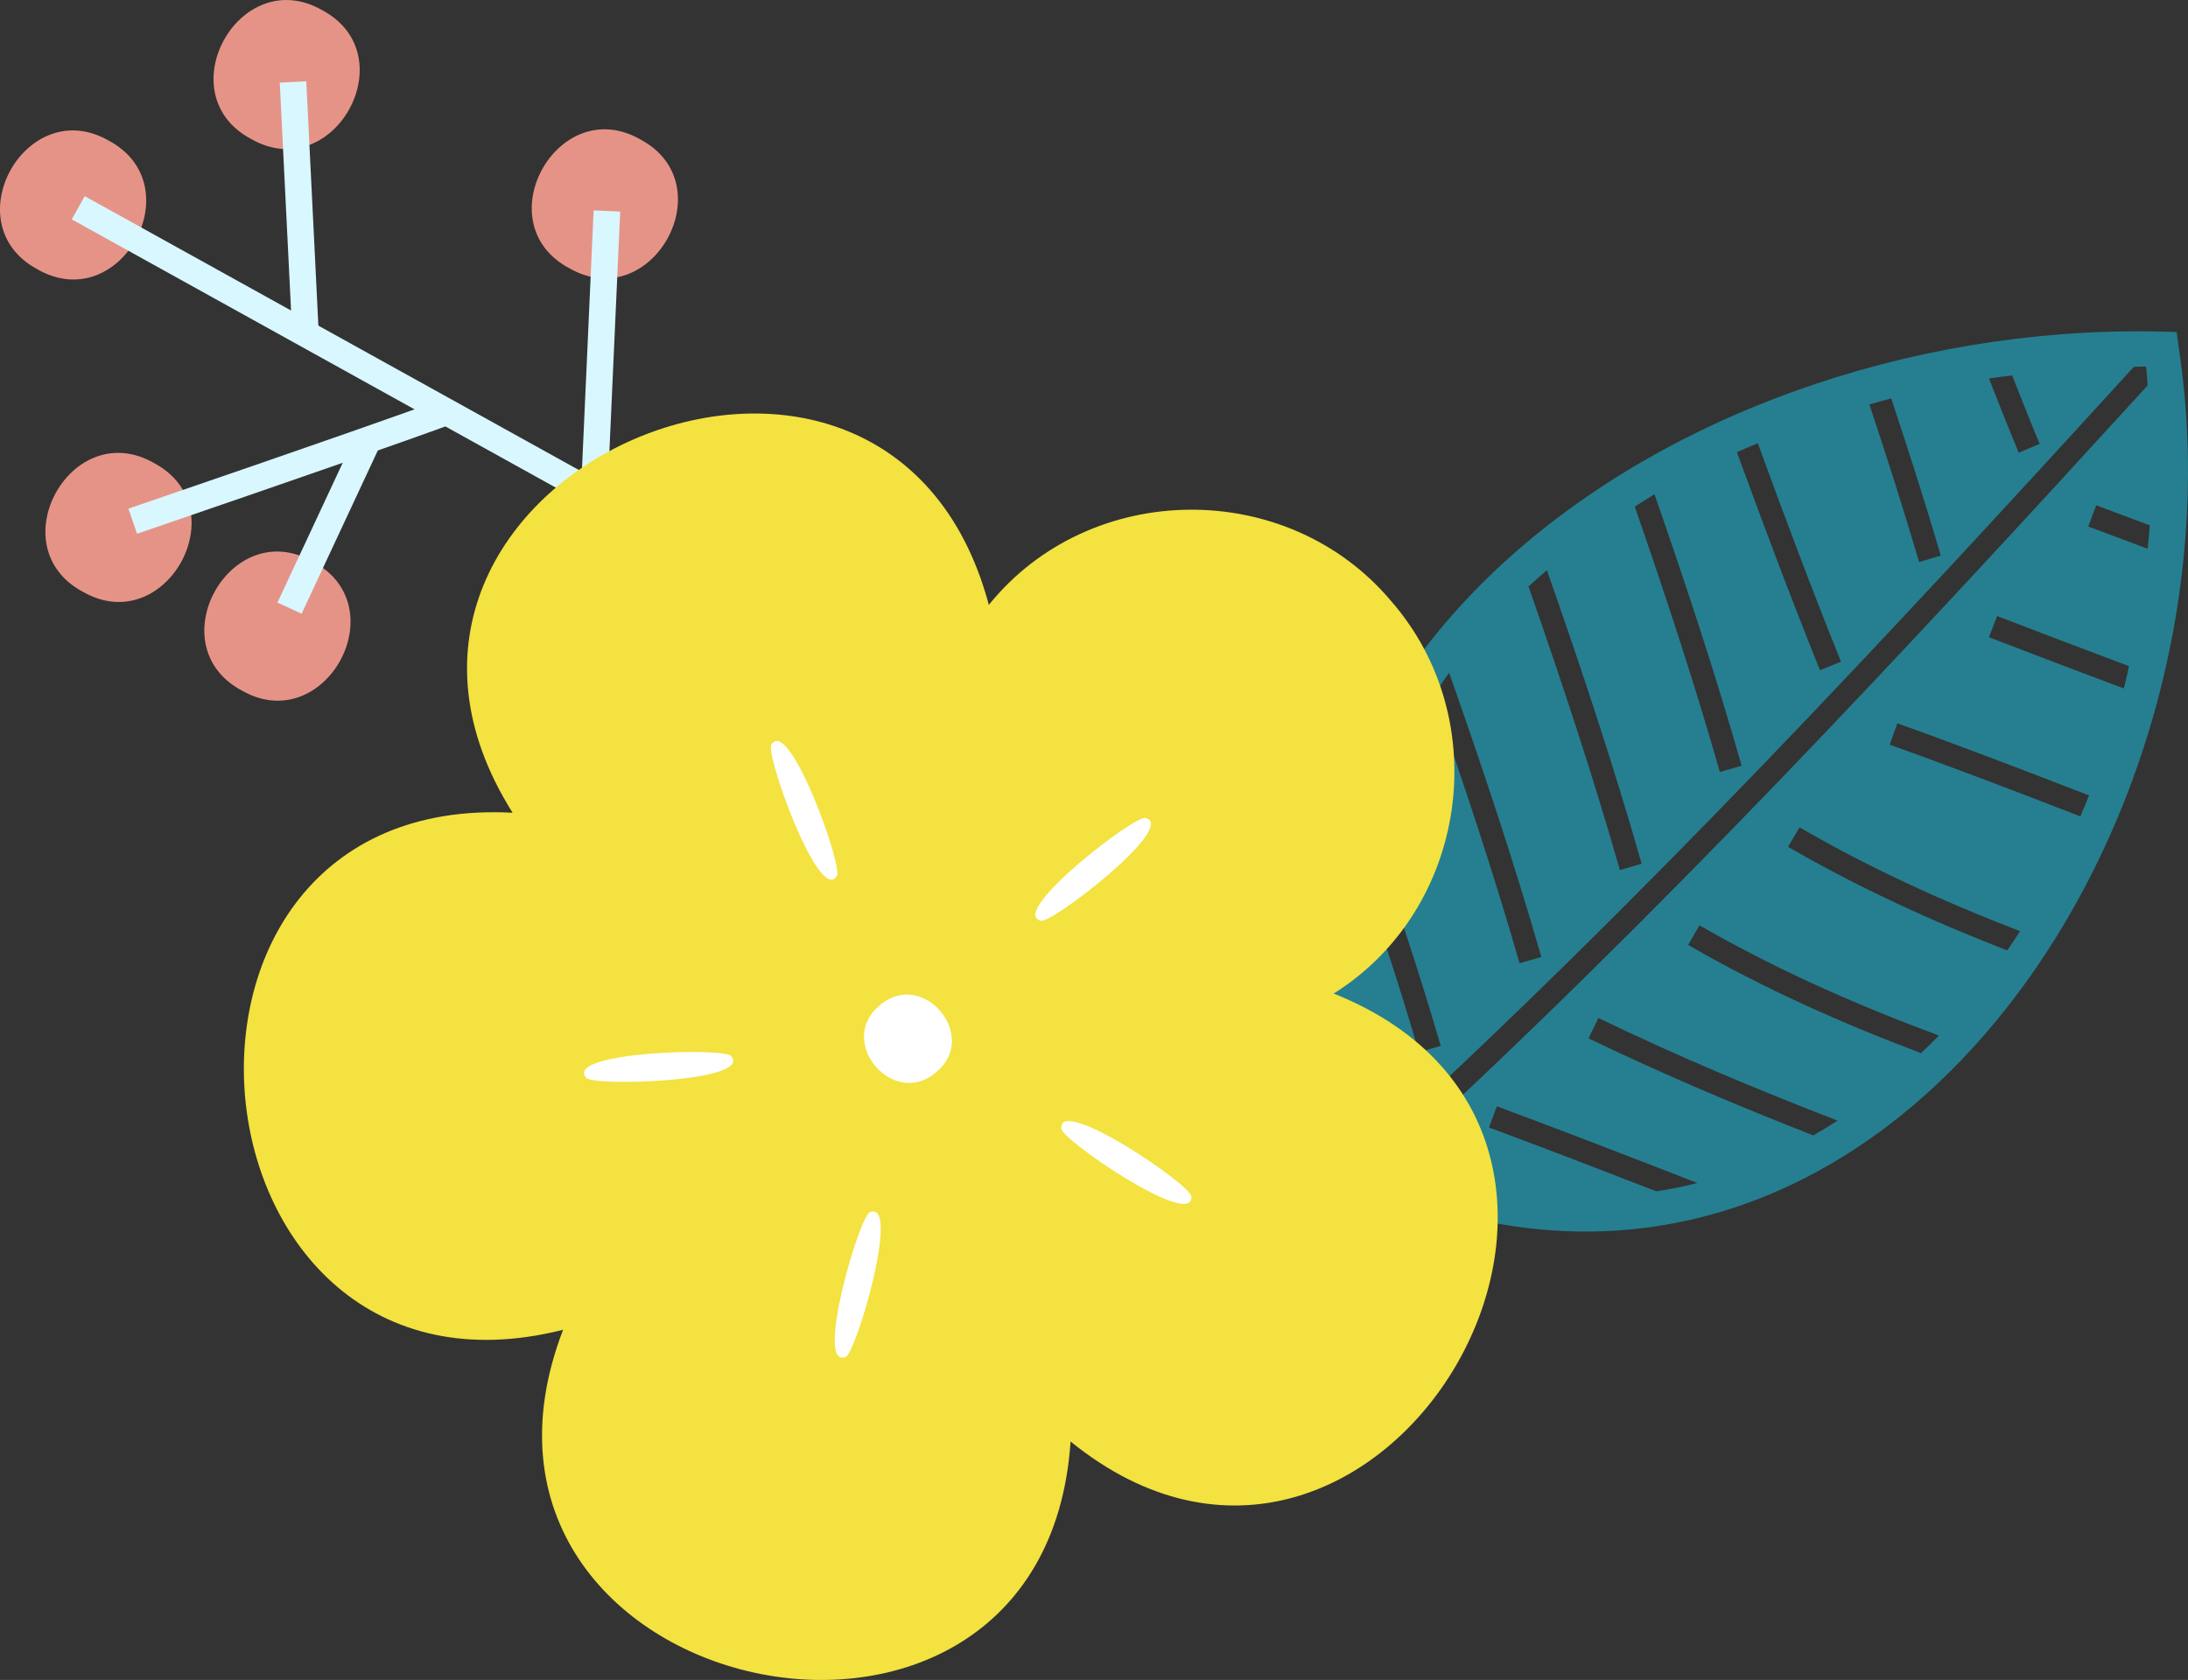 <svg xmlns="http://www.w3.org/2000/svg" x="0px" y="0px" viewBox="0 0 23.532 18.072" style="vertical-align: middle; max-width: 100%; width: 100%;" width="100%"><rect x="0" y="0" width="23.532" height="18.072" fill="#333333" stroke="none"/><g>
	<g>
		<path d="M23.431,3.732L23.41,3.572c-5.296-0.207-10.795,3.602-8.952,9.048    C19.968,15.263,24.251,9.045,23.431,3.732z M23.121,5.651c-0.006,0.084-0.015,0.168-0.023,0.252    c-0.212-0.079-0.422-0.157-0.639-0.239l0.086-0.228C22.741,5.51,22.93,5.58,23.121,5.651z M20.324,8.011l0.082-0.23    c0.687,0.246,1.376,0.51,2.062,0.776c-0.03,0.076-0.062,0.15-0.094,0.225C21.692,8.518,21.007,8.255,20.324,8.011z M21.726,10.017    c-0.045,0.07-0.092,0.139-0.138,0.207c-0.809-0.314-1.6-0.675-2.357-1.114L19.354,8.9C20.113,9.341,20.91,9.703,21.726,10.017z     M21.391,6.855l0.088-0.228c0.485,0.187,0.955,0.365,1.418,0.539c-0.018,0.08-0.034,0.161-0.055,0.24    C22.369,7.229,21.887,7.046,21.391,6.855z M16.014,12.129l0.085-0.228c0.727,0.27,1.444,0.548,2.156,0.825    c-0.142,0.037-0.289,0.066-0.44,0.09C17.218,12.585,16.62,12.353,16.014,12.129z M17.085,11.17l0.106-0.219    c0.854,0.413,1.712,0.772,2.572,1.104c-0.084,0.054-0.171,0.108-0.261,0.159C18.695,11.898,17.888,11.558,17.085,11.17z     M18.156,10.165l0.122-0.211c0.821,0.474,1.688,0.856,2.575,1.186c-0.062,0.065-0.127,0.127-0.192,0.189    C19.8,11.004,18.958,10.629,18.156,10.165z M15.565,7.265c0.007-0.009,0.014-0.017,0.021-0.026    c0.355,1.008,0.695,2.025,0.991,3.056l-0.234,0.067c-0.278-0.967-0.596-1.922-0.927-2.869C15.466,7.417,15.51,7.339,15.565,7.265z     M16.439,6.309c0.065-0.059,0.13-0.117,0.198-0.175c0.365,1.04,0.715,2.091,1.019,3.158L17.422,9.36    C17.128,8.33,16.791,7.315,16.439,6.309z M15.495,11.251l-0.234,0.068c-0.197-0.673-0.417-1.342-0.644-2.009    c0.033-0.141,0.069-0.282,0.113-0.42C15.002,9.673,15.264,10.459,15.495,11.251z M18.497,8.305    c-0.274-0.962-0.588-1.912-0.915-2.855c0.071-0.044,0.14-0.09,0.212-0.133c0.335,0.963,0.657,1.935,0.937,2.92L18.497,8.305z     M19.574,7.21c-0.315-0.782-0.608-1.565-0.894-2.346c0.074-0.033,0.149-0.064,0.225-0.096c0.286,0.783,0.579,1.567,0.895,2.35    L19.574,7.21z M20.64,6.046c-0.167-0.57-0.348-1.133-0.535-1.695c0.078-0.022,0.156-0.045,0.235-0.065    c0.186,0.56,0.367,1.122,0.533,1.691L20.64,6.046z M21.937,4.775L21.712,4.87c-0.111-0.264-0.215-0.532-0.321-0.799    c0.083-0.013,0.166-0.021,0.25-0.032C21.739,4.285,21.834,4.532,21.937,4.775z M14.765,12.348c0-0.001-0.001-0.003-0.001-0.004    c2.865-2.622,5.503-5.458,8.186-8.398c0.044,0,0.087-0.003,0.131-0.003c0.008,0.067,0.011,0.135,0.017,0.203    c-2.651,2.904-5.259,5.706-8.087,8.303C14.929,12.415,14.848,12.386,14.765,12.348z" fill="rgb(37,127,144)"></path>
	</g>
	<g>
		<g>
			<path d="M1.17,1.513c0.905,0.485,0.123,1.895-0.767,1.384C-0.503,2.412,0.279,1.002,1.17,1.513z" fill="rgb(230, 147, 135)"></path>
		</g>
		<g>
			<path d="M3.466,0.11C4.371,0.594,3.59,2.005,2.699,1.494C1.794,1.01,2.576-0.401,3.466,0.11z" fill="rgb(230, 147, 135)"></path>
		</g>
		<g>
			<path d="M6.889,1.501c0.905,0.485,0.123,1.895-0.767,1.384C5.216,2.401,5.998,0.99,6.889,1.501z" fill="rgb(230, 147, 135)"></path>
		</g>
		<g>
			<path d="M3.367,6.043C4.273,6.528,3.491,7.939,2.6,7.428C1.695,6.943,2.477,5.532,3.367,6.043z" fill="rgb(230, 147, 135)"></path>
		</g>
		<g>
			<path d="M1.658,4.982c0.905,0.485,0.123,1.895-0.767,1.384C-0.014,5.881,0.767,4.47,1.658,4.982z" fill="rgb(230, 147, 135)"></path>
		</g>
		<g>
			<polygon points="7.12,5.879 0.772,2.36 0.911,2.11 7.259,5.629" fill="rgb(217,247,255)"></polygon>
		</g>
		<g>
			<polygon points="3.143,3.597 3.009,0.889 3.294,0.874 3.428,3.583" fill="rgb(217,247,255)"></polygon>
		</g>
		<g>
			<path d="M1.474,5.742l-0.093-0.27c2.174-0.745,3.033-1.05,3.371-1.175l0.099,0.268     C4.357,4.747,3.221,5.143,1.474,5.742z" fill="rgb(217,247,255)"></path>
		</g>
		<g>
			
				<rect x="4.94" y="3.649" transform="matrix(0.045 -0.999 0.999 0.045 2.38 10.074)" width="3.043" height="0.286" fill="rgb(217,247,255)"></rect>
		</g>
		<g>
			<polygon points="3.244,6.602 2.984,6.482 3.825,4.681 4.084,4.802" fill="rgb(217,247,255)"></polygon>
		</g>
	</g>
	<g>
		<g>
			<path d="M14.96,6.464c-1.116-1.325-3.237-1.305-4.325,0.043c-1.101-4.118-7.392-1.37-5.122,2.236     c-4.257-0.225-3.588,6.607,0.543,5.562c-1.529,3.979,5.175,5.453,5.458,1.202c3.312,2.684,6.786-3.236,2.83-4.819     C15.785,9.784,16.079,7.744,14.96,6.464z" fill="rgb(243,226,64)"></path>
		</g>
		<g>
			<g>
				<path d="M10.072,11.531c-0.457,0.405-1.082-0.322-0.614-0.713C9.916,10.413,10.541,11.14,10.072,11.531z" fill="rgb(255, 255, 255)"></path>
			</g>
			<g>
				<path d="M8.997,9.428C8.802,9.722,8.21,8.061,8.3,8.006C8.495,7.712,9.087,9.373,8.997,9.428z" fill="rgb(255, 255, 255)"></path>
			</g>
			<g>
				<path d="M7.867,11.366c0.22,0.276-1.543,0.326-1.568,0.223C6.08,11.313,7.842,11.263,7.867,11.366z" fill="rgb(255, 255, 255)"></path>
			</g>
			<g>
				<path d="M9.361,13.039c0.33-0.123-0.167,1.568-0.272,1.56C8.759,14.722,9.256,13.031,9.361,13.039z" fill="rgb(255, 255, 255)"></path>
			</g>
			<g>
				<path d="M11.414,12.135c-0.015-0.352,1.44,0.643,1.399,0.741C12.829,13.228,11.374,12.233,11.414,12.135z" fill="rgb(255, 255, 255)"></path>
			</g>
			<g>
				<path d="M11.189,9.903c-0.34-0.094,1.057-1.17,1.137-1.102C12.666,8.896,11.269,9.972,11.189,9.903z" fill="rgb(255, 255, 255)"></path>
			</g>
		</g>
	</g>
</g></svg>